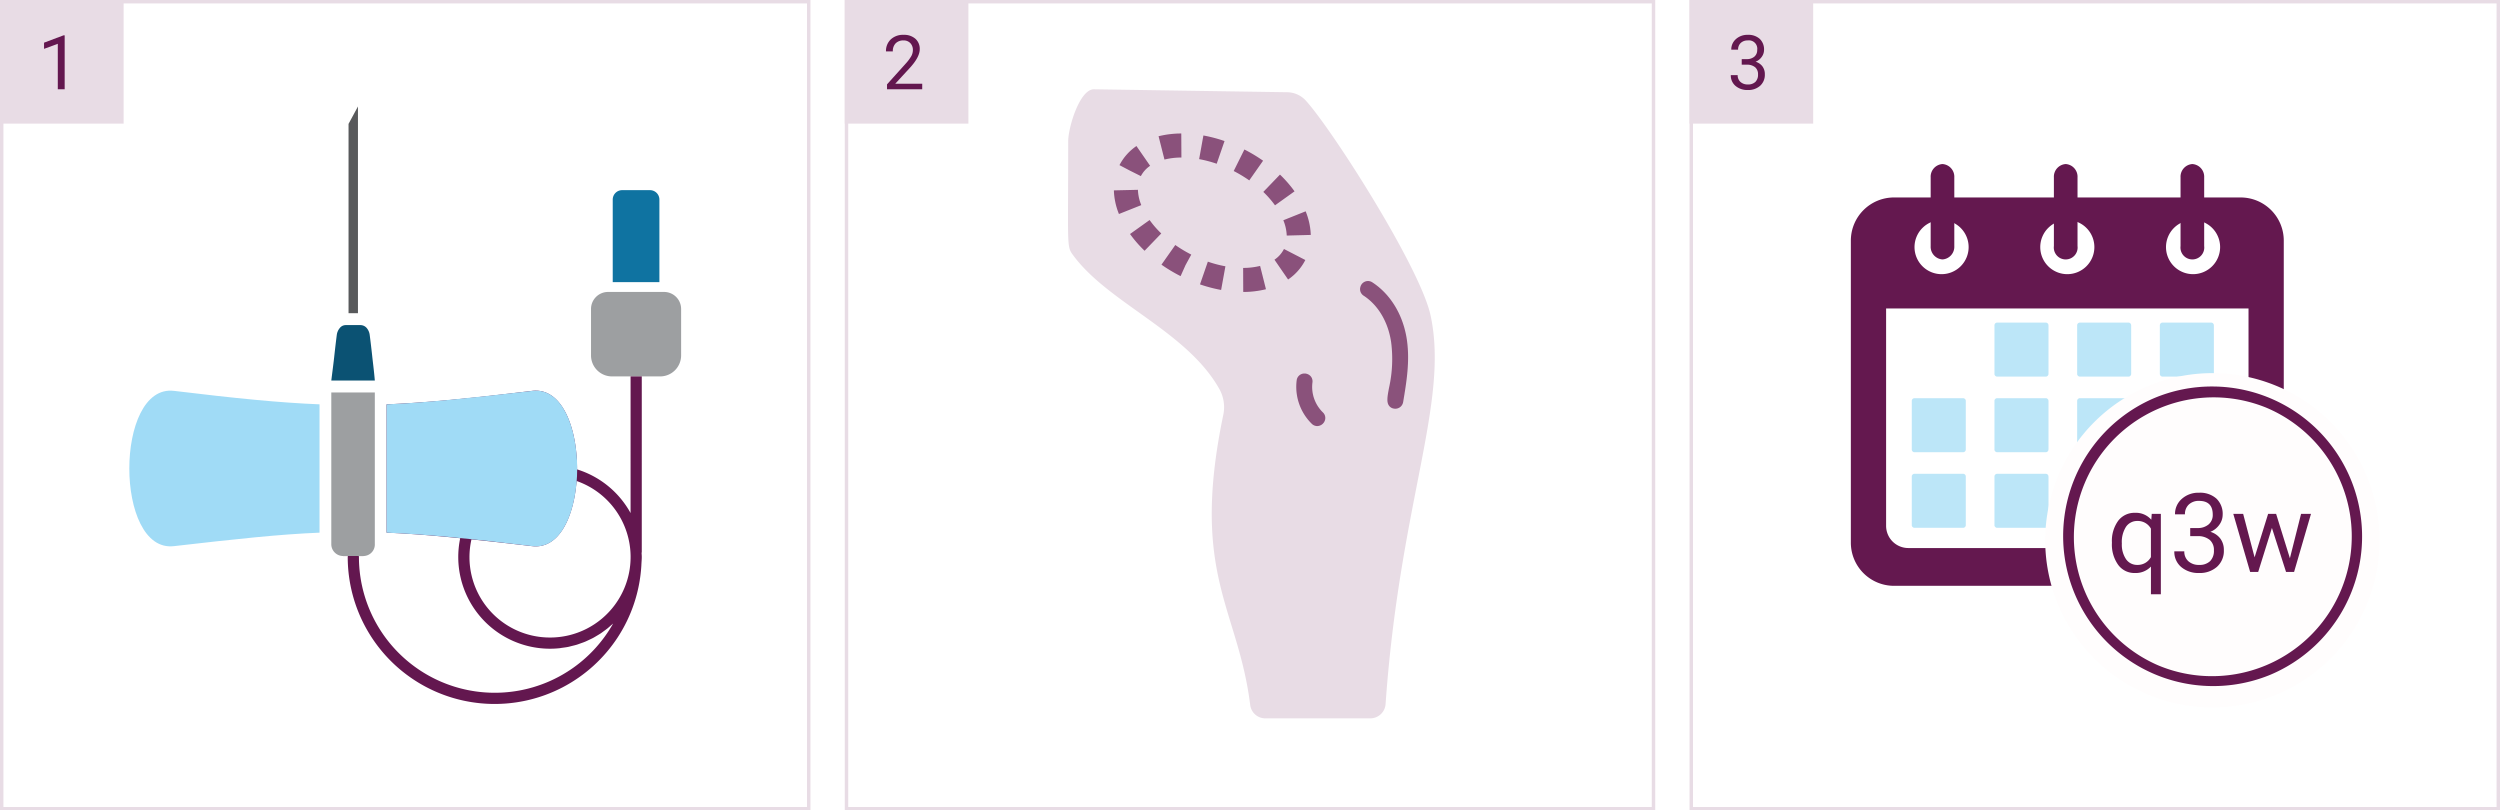 <svg xmlns="http://www.w3.org/2000/svg" xmlns:xlink="http://www.w3.org/1999/xlink" width="728" height="236" viewBox="0 0 728 236"><rect x="0" y="0" width="728" height="236" fill="#808080" stroke="none"/><defs><clipPath id="a"><rect width="55.5" height="45.353" fill="#a0dbf6"/></clipPath><clipPath id="b"><rect width="57.335" height="46.145" transform="translate(0 0)" fill="#63174f"/></clipPath><clipPath id="d"><rect width="728" height="236"/></clipPath></defs><g id="c" clip-path="url(#d)"><rect width="728" height="236" fill="#fff"/><path d="M12.909,13.293h101a12.571,12.571,0,0,1,12.533,12.534V113.85a12.57,12.57,0,0,1-12.533,12.534h-101A12.57,12.57,0,0,1,.375,113.85V25.827A12.571,12.571,0,0,1,12.909,13.293m13.885,6.576a7.879,7.879,0,1,1-7.879,7.879,7.879,7.879,0,0,1,7.879-7.879m36.616,0a7.879,7.879,0,1,1-7.879,7.879,7.879,7.879,0,0,1,7.879-7.879m36.616,0a7.879,7.879,0,1,1-7.879,7.879,7.879,7.879,0,0,1,7.879-7.879m16.152,25.755v63.31a6.465,6.465,0,0,1-6.446,6.446H17.087a6.464,6.464,0,0,1-6.445-6.446V45.624Z" transform="translate(538.592 44.208)" fill="#64184f" fill-rule="evenodd"/><path d="M28.876,0a3.7,3.7,0,0,1,3.441,3.886V23.891a3.7,3.7,0,0,1-3.441,3.886,3.7,3.7,0,0,1-3.441-3.886V3.886A3.7,3.7,0,0,1,28.876,0" transform="translate(536.776 47.771)" fill="#64184f" fill-rule="evenodd"/><path d="M70.128,0A3.7,3.7,0,0,1,73.57,3.886V23.891a3.467,3.467,0,1,1-6.883,0V3.886A3.7,3.7,0,0,1,70.128,0" transform="translate(531.406 47.771)" fill="#64184f" fill-rule="evenodd"/><path d="M111.379,0a3.7,3.7,0,0,1,3.441,3.886V23.891a3.467,3.467,0,1,1-6.883,0V3.886A3.7,3.7,0,0,1,111.379,0" transform="translate(527.037 47.771)" fill="#64184f" fill-rule="evenodd"/><path d="M24.994,104.735v14.136a.8.8,0,0,0,.8.8H39.928a.8.8,0,0,0,.8-.8V104.735a.8.8,0,0,0-.8-.8H25.792a.8.8,0,0,0-.8.8" transform="translate(531.713 34.032)" fill="#a0dbf6" fill-rule="evenodd" opacity="0.696"/><path d="M24.994,81.513V95.649a.8.8,0,0,0,.8.8H39.928a.8.8,0,0,0,.8-.8V81.513a.8.8,0,0,0-.8-.8H25.792a.8.8,0,0,0-.8.8" transform="translate(531.713 35.239)" fill="#a0dbf6" fill-rule="evenodd" opacity="0.696"/><path d="M50.394,104.735v14.136a.8.8,0,0,0,.8.8H65.327a.8.8,0,0,0,.8-.8V104.735a.8.8,0,0,0-.8-.8H51.192a.8.8,0,0,0-.8.8" transform="translate(530.392 34.032)" fill="#a0dbf6" fill-rule="evenodd" opacity="0.696"/><path d="M75.793,104.684V117.92a.749.749,0,0,0,.747.747H89.776a.749.749,0,0,0,.747-.747V104.684a.749.749,0,0,0-.747-.747H76.54a.749.749,0,0,0-.747.747" transform="translate(530.116 34.02)" fill="#64184f" fill-rule="evenodd"/><path d="M.842-1.39H13.888A2.235,2.235,0,0,1,16.12.842V13.888a2.235,2.235,0,0,1-2.232,2.232H.842A2.235,2.235,0,0,1-1.39,13.888V.842A2.235,2.235,0,0,1,.842-1.39Zm12.5,2.78H1.39V13.34H13.34Z" transform="translate(605.909 137.958)" fill="#64184f"/><path d="M101.193,104.684V117.92a.749.749,0,0,0,.747.747h13.235a.749.749,0,0,0,.747-.747V104.684a.749.749,0,0,0-.747-.747H101.94a.749.749,0,0,0-.747.747" transform="translate(527.261 34.02)" fill="#64184f" fill-rule="evenodd"/><path d="M.842-1.39H13.888A2.235,2.235,0,0,1,16.12.842V13.888a2.235,2.235,0,0,1-2.232,2.232H.842A2.235,2.235,0,0,1-1.39,13.888V.842A2.235,2.235,0,0,1,.842-1.39Zm12.5,2.78H1.39V13.34H13.34Z" transform="translate(628.454 137.958)" fill="#64184f"/><path d="M50.394,81.513V95.649a.8.8,0,0,0,.8.8H65.327a.8.8,0,0,0,.8-.8V81.513a.8.8,0,0,0-.8-.8H51.192a.8.8,0,0,0-.8.8" transform="translate(530.392 35.239)" fill="#a0dbf6" fill-rule="evenodd" opacity="0.696"/><path d="M75.793,81.513V95.649a.8.8,0,0,0,.8.8H90.727a.8.8,0,0,0,.8-.8V81.513a.8.8,0,0,0-.8-.8H76.591a.8.8,0,0,0-.8.8" transform="translate(529.072 35.239)" fill="#a0dbf6" fill-rule="evenodd" opacity="0.696"/><path d="M101.193,81.462V94.7a.749.749,0,0,0,.747.747h13.235a.749.749,0,0,0,.747-.747V81.462a.749.749,0,0,0-.747-.747H101.94a.749.749,0,0,0-.747.747" transform="translate(527.261 36.63)" fill="#64184f" fill-rule="evenodd"/><path d="M.842-1.39H13.888A2.235,2.235,0,0,1,16.12.842V13.888a2.235,2.235,0,0,1-2.232,2.232H.842A2.235,2.235,0,0,1-1.39,13.888V.842A2.235,2.235,0,0,1,.842-1.39Zm12.5,2.78H1.39V13.34H13.34Z" transform="translate(628.454 117.345)" fill="#64184f"/><path d="M50.394,58.29V72.426a.8.8,0,0,0,.8.8H65.327a.8.8,0,0,0,.8-.8V58.29a.8.8,0,0,0-.8-.8H51.192a.8.8,0,0,0-.8.8" transform="translate(530.392 36.447)" fill="#a0dbf6" fill-rule="evenodd" opacity="0.696"/><path d="M75.793,58.29V72.426a.8.8,0,0,0,.8.8H90.727a.8.8,0,0,0,.8-.8V58.29a.8.8,0,0,0-.8-.8H76.591a.8.8,0,0,0-.8.8" transform="translate(529.072 36.447)" fill="#a0dbf6" fill-rule="evenodd" opacity="0.696"/><path d="M101.193,58.29V72.426a.8.8,0,0,0,.8.8h14.136a.8.8,0,0,0,.8-.8V58.29a.8.8,0,0,0-.8-.8H101.991a.8.8,0,0,0-.8.8" transform="translate(527.751 36.447)" fill="#a0dbf6" fill-rule="evenodd" opacity="0.696"/><path d="M155.815,120.422a42.177,42.177,0,1,1-42.177-42.177,42.176,42.176,0,0,1,42.177,42.177" transform="translate(530.603 36.908)" fill="#fffdfd"/><path d="M42.177-6.5A48.677,48.677,0,1,1-6.5,42.177,48.732,48.732,0,0,1,42.177-6.5Zm0,84.353A35.677,35.677,0,1,0,6.5,42.177,35.717,35.717,0,0,0,42.177,77.853Z" transform="translate(602.064 115.153)" fill="#fffdfd"/><path d="M155.815,120.422a42.177,42.177,0,1,1-42.177-42.177,42.176,42.176,0,0,1,42.177,42.177" transform="translate(530.603 36.908)" fill="#fffdfd"/><path d="M42.177-1.5a43.688,43.688,0,0,1,17,83.92,43.688,43.688,0,0,1-34-80.487A43.4,43.4,0,0,1,42.177-1.5Zm0,84.353A40.688,40.688,0,0,0,58.009,4.7,40.688,40.688,0,0,0,26.344,79.657,40.42,40.42,0,0,0,42.177,82.853Z" transform="translate(602.007 114.046)" fill="#64184f"/><path d="M1.484-8.594a9.923,9.923,0,0,1,1.828-6.3,5.924,5.924,0,0,1,4.906-2.32A5.92,5.92,0,0,1,12.953-15.2l.125-1.7h2.656V6.5H12.844V-1.562A6.067,6.067,0,0,1,8.188.313,5.83,5.83,0,0,1,3.3-2.07a10.144,10.144,0,0,1-1.82-6.32Zm2.891.328A7.522,7.522,0,0,0,5.6-3.7a3.9,3.9,0,0,0,3.3,1.656,4.328,4.328,0,0,0,3.938-2.281v-8.281a4.342,4.342,0,0,0-3.906-2.234A3.931,3.931,0,0,0,5.609-13.18,8.189,8.189,0,0,0,4.375-8.266Zm19.906-4.516h2.172a4.774,4.774,0,0,0,3.219-1.078,3.6,3.6,0,0,0,1.172-2.828q0-4-3.984-4a4.144,4.144,0,0,0-2.992,1.07,3.746,3.746,0,0,0-1.117,2.836H19.859a5.8,5.8,0,0,1,1.977-4.492,7.2,7.2,0,0,1,5.023-1.789,7.115,7.115,0,0,1,5.047,1.7,6.153,6.153,0,0,1,1.828,4.734,4.994,4.994,0,0,1-.961,2.875,5.8,5.8,0,0,1-2.617,2.078,5.591,5.591,0,0,1,2.9,1.969,5.468,5.468,0,0,1,1.023,3.359,6.206,6.206,0,0,1-2,4.859,7.49,7.49,0,0,1-5.2,1.8,7.687,7.687,0,0,1-5.211-1.734A5.753,5.753,0,0,1,19.656-6h2.906a3.718,3.718,0,0,0,1.172,2.875,4.457,4.457,0,0,0,3.141,1.078,4.374,4.374,0,0,0,3.2-1.094,4.215,4.215,0,0,0,1.109-3.141,3.825,3.825,0,0,0-1.219-3.047,5.31,5.31,0,0,0-3.516-1.094H24.281Zm29.031,8.8,3.25-12.922h2.891L54.531,0H52.188L48.078-12.812,44.078,0H41.734L36.828-16.906H39.7L43.031-4.25l3.938-12.656H49.3Z" transform="translate(613.507 166.546)" fill="#64184f"/><path d="M1,1V235H235V1H1M0,0H236V236H0Z" fill="#e8dce5"/><path d="M1,1V235H235V1H1M0,0H236V236H0Z" transform="translate(246)" fill="#e8dce5"/><rect width="36" height="36" fill="#e8dce5"/><path d="M7.831,20h-2V6.755L1.826,8.227v-1.8L7.52,4.284h.312Z" transform="translate(11 6)" fill="#63174f"/><rect width="36" height="36" transform="translate(246)" fill="#e8dce5"/><path d="M11.548,20H1.3V18.571l5.414-6.016a12.862,12.862,0,0,0,1.66-2.218A3.7,3.7,0,0,0,8.83,8.57a2.806,2.806,0,0,0-.741-2.009,2.592,2.592,0,0,0-1.977-.784,3.069,3.069,0,0,0-2.3.843,3.221,3.221,0,0,0-.822,2.347H1A4.613,4.613,0,0,1,2.39,5.477,5.157,5.157,0,0,1,6.112,4.145,4.955,4.955,0,0,1,9.561,5.289a3.9,3.9,0,0,1,1.268,3.045q0,2.31-2.943,5.5L3.7,18.378h7.853Z" transform="translate(257 6)" fill="#63174f"/><rect width="36" height="36" transform="translate(492)" fill="#e8dce5"/><path d="M4.189,11.213H5.683A3.282,3.282,0,0,0,7.9,10.472,2.476,2.476,0,0,0,8.7,8.527a2.426,2.426,0,0,0-2.739-2.75A2.849,2.849,0,0,0,3.9,6.513a2.575,2.575,0,0,0-.768,1.95H1.149A3.99,3.99,0,0,1,2.508,5.375a4.95,4.95,0,0,1,3.454-1.23,4.892,4.892,0,0,1,3.47,1.171A4.23,4.23,0,0,1,10.688,8.57a3.433,3.433,0,0,1-.661,1.977,3.989,3.989,0,0,1-1.8,1.429,3.844,3.844,0,0,1,1.993,1.354,3.759,3.759,0,0,1,.7,2.31A4.267,4.267,0,0,1,9.55,18.979a5.149,5.149,0,0,1-3.577,1.235A5.285,5.285,0,0,1,2.39,19.022a3.955,3.955,0,0,1-1.38-3.147h2a2.556,2.556,0,0,0,.806,1.977,3.064,3.064,0,0,0,2.159.741,3.007,3.007,0,0,0,2.2-.752,2.9,2.9,0,0,0,.763-2.159A2.63,2.63,0,0,0,8.1,13.587a3.651,3.651,0,0,0-2.417-.752H4.189Z" transform="translate(503 6)" fill="#63174f"/><path d="M53.282,9.635a2.752,2.752,0,0,0-2.738-2.763H42.426a2.751,2.751,0,0,0-2.734,2.763V33.659h13.59Z" transform="translate(138.735 48.5)" fill="#0f73a1"/><path d="M20.742,0,18,5.075V60.21h2.741Z" transform="translate(83.496 31)" fill="#58595b"/><path d="M13.02,68.613c18.045-2.075,30.834-3.461,42.371-3.922V27.32C43.854,26.856,31.065,25.59,13.02,23.4c-17.36-2.078-17.36,47.293,0,45.215" transform="translate(37.657 90.421)" fill="#a0dbf6"/><path d="M29.259,34.1c-.227-2.77-.571-5.306-.8-7.5-.231-2.075-.458-4.036-.688-5.767a3.86,3.86,0,0,0-.911-2.078,2.426,2.426,0,0,0-1.826-.805H20.808a2.2,2.2,0,0,0-1.713.805,3.89,3.89,0,0,0-.915,2.078c-.227,1.731-.454,3.692-.684,5.767-.227,2.192-.571,4.728-.911,7.5H29.259Z" transform="translate(79.89 76.718)" fill="#0b5273"/><path d="M52.691,39.826h5.416a6.115,6.115,0,0,0,6.04-6.1V20.189a4.959,4.959,0,0,0-4.9-4.958H42.817a4.959,4.959,0,0,0-4.908,4.958V33.726a6.115,6.115,0,0,0,6.04,6.1h8.742Z" transform="translate(134.195 69.786)" fill="#9d9fa1"/><path d="M29.259,67.661V23.482H16.584V67.661a3.447,3.447,0,0,0,3.4,3.454h5.994a3.355,3.355,0,0,0,3.284-3.454" transform="translate(79.89 90.798)" fill="#9d9fa1"/><path d="M104.554,22.166h-3.263V61.958A26.823,26.823,0,0,0,85.711,49.24c.064-11.909-4.3-23.914-13.1-22.868-17.931,2.192-30.72,3.461-42.367,3.922V67.668c6.536.259,13.47.816,21.435,1.617A26.714,26.714,0,0,0,77.838,101.46c.9,0,1.8-.05,2.681-.135.305-.032.6-.1.9-.135.571-.078,1.146-.149,1.7-.259.358-.074.706-.177,1.06-.266.489-.117.979-.231,1.458-.376.369-.11.72-.252,1.082-.379.447-.16.9-.309,1.334-.493.362-.149.709-.326,1.064-.489.415-.2.837-.387,1.241-.6.348-.184.677-.39,1.014-.589.39-.234.787-.461,1.167-.709.323-.216.635-.454.95-.681.369-.27.738-.532,1.089-.816.3-.245.589-.5.88-.759.248-.22.511-.426.755-.653A39.55,39.55,0,0,1,22.189,74.74a1.313,1.313,0,0,0-.057-.266h1.376l.025-.007h-5.99l.025.007h1.412a1.31,1.31,0,0,0-.053.266,42.788,42.788,0,0,0,85.49,2.731c.021-.223.018-.454.035-.681.032-.677.1-1.344.1-2.029V74.74c0-.436-.043-.858-.064-1.291h.064ZM77.838,98.2A23.408,23.408,0,0,1,54.959,69.619c5.341.56,11.154,1.216,17.655,1.972,7.838.929,12.147-8.49,12.956-18.974A23.444,23.444,0,0,1,77.838,98.2" transform="translate(82.332 87.447)" fill="#63174f"/><g transform="translate(112.575 113.755)"><g clip-path="url(#a)"><path d="M63.58,23.4c-18.081,2.075-30.9,3.462-42.456,3.923V64.7c11.56.465,24.375,1.731,42.456,3.923,17.4,2.079,17.4-47.3,0-45.225" transform="translate(-21.127 -23.336)" fill="#a0dbf6"/></g></g><rect width="160.683" height="174.001" transform="translate(37.658 30.999)" fill="none"/><rect width="160.685" height="174" transform="translate(37.658 31)" fill="none"/><path d="M105.58,65.845c-2.987-13.882-28.556-54-36.323-62.549A7.476,7.476,0,0,0,63.731.856L7.535,0C3.413,0,.058,11.058.058,15.18c0,31.354-.516,30.5,1.517,33.25C11.9,62.365,34.655,70.491,44.088,87.3a10.851,10.851,0,0,1,1.129,7.534c-9.681,46.543,4.315,56.07,7.846,84.484a4.436,4.436,0,0,0,4.41,3.868H88.047a4.471,4.471,0,0,0,4.435-4.155c4.145-58.74,18.561-87.814,13.1-113.191" transform="translate(311 26)" fill="#e8dce5"/><g opacity="0.703"><path d="M102.566,66.631a1.317,1.317,0,0,0-1.441,2.2c4.526,2.956,7.61,8.212,8.46,14.424,1.527,11.12-3.1,17.788-.026,18.3a1.321,1.321,0,0,0,1.519-1.086c.954-5.687,1.941-11.566,1.118-17.574-.955-6.968-4.465-12.9-9.63-16.271" transform="translate(296.529 16.441)" fill="#63174f"/><path d="M109.781,102.58h0a2.29,2.29,0,0,1-.391-.034,2.133,2.133,0,0,1-1.458-.875c-.745-1.066-.44-2.7.022-5.171a38.488,38.488,0,0,0,.641-13.105c-.811-5.923-3.732-10.925-8.016-13.723a2.244,2.244,0,0,1-.962-2.558,2.281,2.281,0,0,1,3.5-1.321c5.407,3.53,9.079,9.716,10.074,16.972.844,6.157-.155,12.112-1.122,17.87A2.313,2.313,0,0,1,109.781,102.58ZM101.831,67.4c-.113,0-.252.135-.3.289-.041.137,0,.219.139.313,4.769,3.115,8.015,8.628,8.9,15.126a40.788,40.788,0,0,1-.656,13.744,26.187,26.187,0,0,0-.429,2.76c-.047.74.081.9.083.9a.407.407,0,0,0,.152.046h.008a.284.284,0,0,0,.049,0,.326.326,0,0,0,.311-.271V100.3c.942-5.611,1.915-11.413,1.113-17.268-.916-6.681-4.264-12.356-9.186-15.569A.384.384,0,0,0,101.831,67.4Z" transform="translate(296.529 16.441)" fill="#63174f"/></g><g opacity="0.703"><path d="M83.023,110.769a1.316,1.316,0,0,0,1.829-1.894,11.4,11.4,0,0,1-3.315-9.539,1.317,1.317,0,0,0-2.611-.35,14.071,14.071,0,0,0,4.1,11.782" transform="translate(299.654 11.912)" fill="#63174f"/><path d="M83.916,112.16h0a2.246,2.246,0,0,1-1.591-.675,15.088,15.088,0,0,1-4.389-12.631,2.251,2.251,0,0,1,2.273-2,2.382,2.382,0,0,1,1.8.793,2.265,2.265,0,0,1,.521,1.821,10.376,10.376,0,0,0,3.018,8.688,2.213,2.213,0,0,1,.559,2.486A2.4,2.4,0,0,1,83.916,112.16ZM80.209,98.854a.256.256,0,0,0-.291.265,13.054,13.054,0,0,0,3.8,10.931l.006.006a.3.3,0,0,0,.192.1.433.433,0,0,0,.336-.267c.03-.076.048-.161-.094-.3A12.411,12.411,0,0,1,80.546,99.2c.022-.165-.027-.221-.043-.239A.41.41,0,0,0,80.209,98.854Z" transform="translate(299.654 11.912)" fill="#63174f"/></g><rect width="106.8" height="183.191" transform="translate(311 26)" fill="none"/><path d="M1,1V235H235V1H1M0,0H236V236H0Z" transform="translate(492)" fill="#e8dce5"/><g transform="translate(324.361 38.873)" opacity="0.706"><g clip-path="url(#b)"><path d="M37.669,46.145l-.029-7a20.678,20.678,0,0,0,4.939-.582l1.707,6.789a27.738,27.738,0,0,1-6.617.793m-6.439-.586a41.448,41.448,0,0,1-6.154-1.622l2.29-6.616a34.667,34.667,0,0,0,5.114,1.351Zm19.5-3.041L46.763,36.75a8.2,8.2,0,0,0,2.712-3.016l.055-.1,6.22,3.209-.046.088a15.135,15.135,0,0,1-4.974,5.591m-31.3-.99-.174-.083a45.089,45.089,0,0,1-5.4-3.252l4.028-5.724a38.53,38.53,0,0,0,4.474,2.7l.179.094-1.68,3.078ZM8.943,34.151a35.4,35.4,0,0,1-4.24-4.88L10.4,25.2a28.364,28.364,0,0,0,3.4,3.91Zm41.393-4.427a12.989,12.989,0,0,0-.991-4.46l6.5-2.6a19.968,19.968,0,0,1,1.49,6.873ZM1.476,23.445A19.867,19.867,0,0,1,0,16.566L7,16.4a12.918,12.918,0,0,0,.982,4.454ZM46.92,20.92a28.389,28.389,0,0,0-3.407-3.907l4.854-5.045a35.538,35.538,0,0,1,4.244,4.876Zm-7.494-7.262a38.408,38.408,0,0,0-4.533-2.729L38.008,4.66l.128.066a45.076,45.076,0,0,1,5.312,3.2ZM7.862,12.411l-3.13-1.567-3.1-1.628A15.138,15.138,0,0,1,6.573,3.651L10.554,9.41a8.2,8.2,0,0,0-2.692,3m22.078-3.6a34.441,34.441,0,0,0-5.113-1.345L26.069.578A41.4,41.4,0,0,1,32.225,2.2ZM14.732,7.589,13.013.8A27.558,27.558,0,0,1,19.629,0l.038,7a20.609,20.609,0,0,0-4.935.589" fill="#63174f"/></g></g></g></svg>